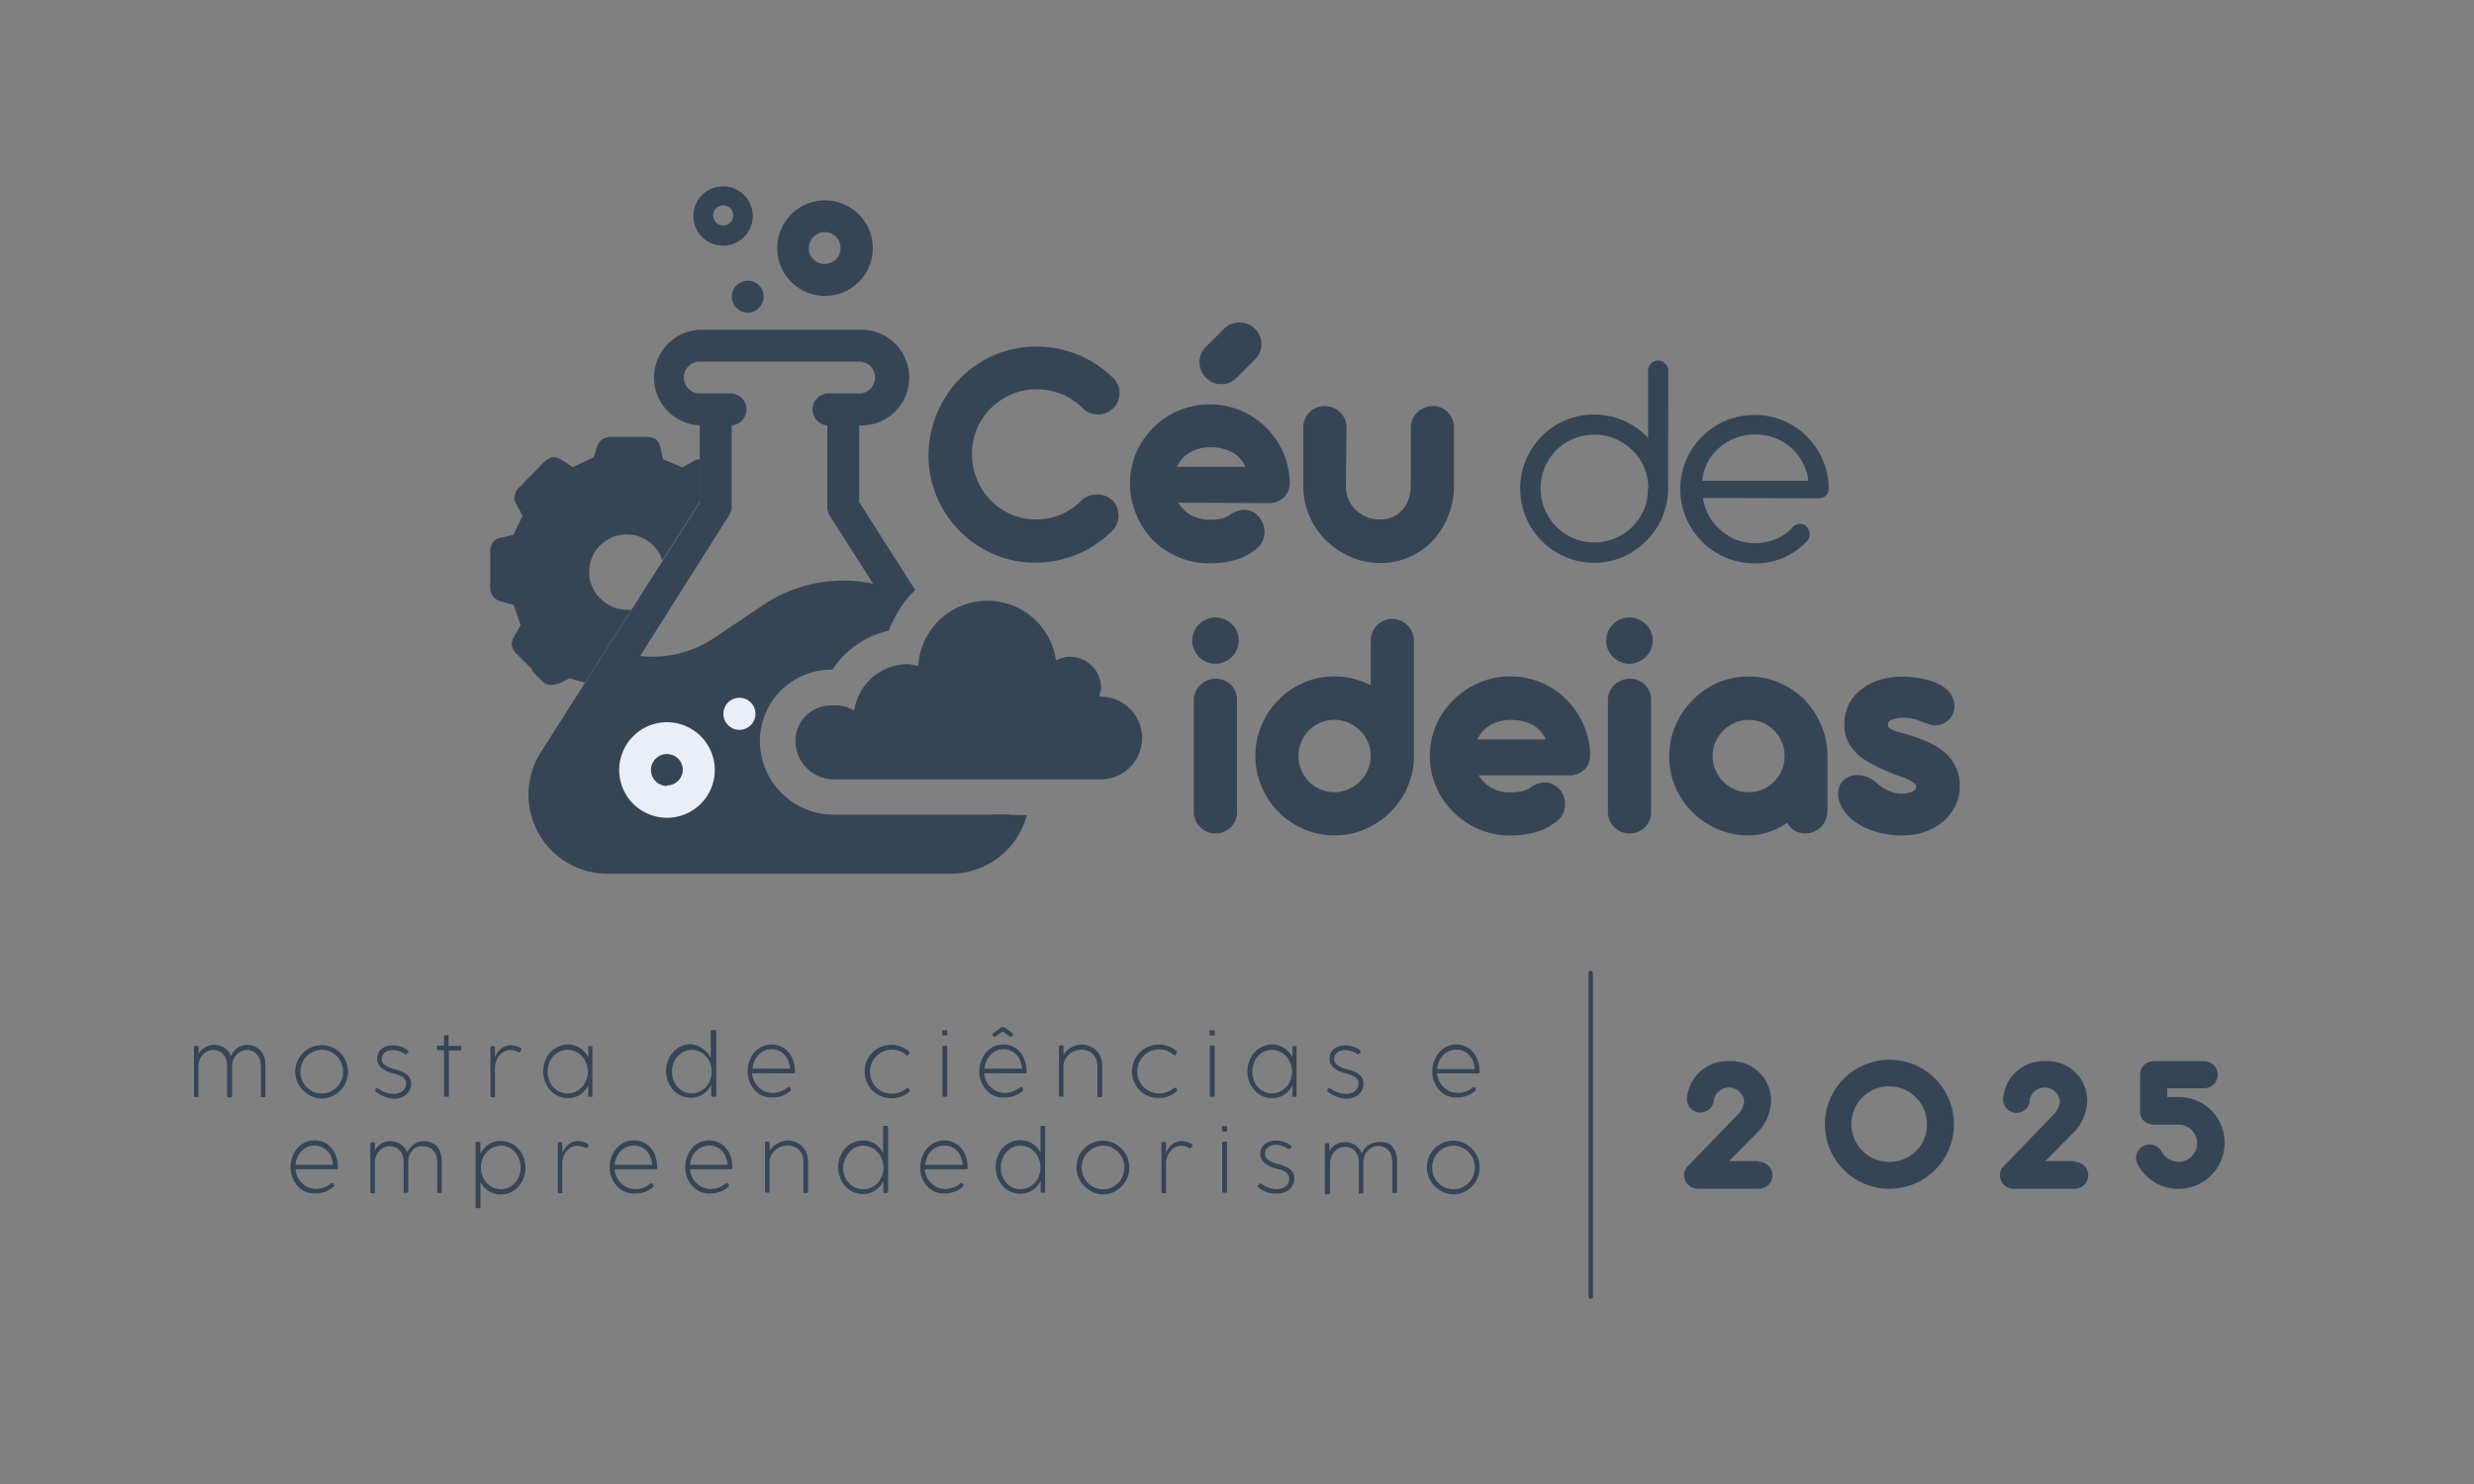 <svg id="Camada_1" data-name="Camada 1" xmlns="http://www.w3.org/2000/svg" xmlns:xlink="http://www.w3.org/1999/xlink" viewBox="0 0 250 150"><rect x="0" y="0" width="250" height="150" fill="#808080" stroke="none"/><defs><style>.cls-1{fill:none;}.cls-2{clip-path:url(#clip-path);}.cls-3{fill:#fff;}.cls-4{fill:#354556;}.cls-5{fill:#e9eef7;}</style><clipPath id="clip-path"><rect class="cls-1" x="-749.33" y="-713.66" width="1920" height="615.36"/></clipPath></defs><title>ass_ceu_ideias</title><g class="cls-2"><path class="cls-3" d="M-476.77,572.62-340,405.26H-526.25L210.15-932.19,408.07-572.72C463.38-610.56,526-628,600.18-628L352.77-1087.91c-37.84-55.3-87.32-87.32-142.62-87.32s-104.78,30.56-136.8,93.14l-799,1442.23c-30.56,55.31-30.56,117.88-5.82,161.54,30.56,49.49,80,74.23,142.62,74.23h80.05C-489.86,591.54-484,578.44-476.77,572.62Z"/><path class="cls-3" d="M-75.1,15.23C-75.1,89.45-12.52,152,61.71,152h960.51c80,0,148.45-68.4,148.45-148.44s-68.4-148.45-148.45-148.45h-5.82c0-13.09,5.82-18.91,5.82-30.56,0-62.58-49.48-112.06-112.06-112.06-18.92,0-37.84,5.82-49.48,13.1C847.58-403.9,742.8-502.87,613.27-502.87c-136.8,0-247.4,112.06-247.4,247.41-13.1,0-24.74-5.82-37.84-5.82-99,0-179,74.22-192.1,167.36C117-107,92.27-112.84,67.53-112.84-12.52-121.57-75.1-59-75.1,15.23Z"/></g><path class="cls-4" d="M102.09,82.34H84.23a7.44,7.44,0,0,1-7.44-7.43,7.22,7.22,0,0,1,7.34-7.22,9.09,9.09,0,0,1,5.68-3.94A11.22,11.22,0,0,1,91,61.43h0A14.46,14.46,0,0,0,76.32,63.9C69,69.81,62.57,67.2,62.57,67.2a34.73,34.73,0,0,0-6.83,10.94c-3,7.29,5.21,8.68,5.21,8.68s30,.43,35.59,0,5.55-4.48,5.55-4.48Z"/><path class="cls-4" d="M112.5,38.23a1.88,1.88,0,0,1,.47.7,2.05,2.05,0,0,1,.16.81,2.13,2.13,0,0,1-.16.81,1.92,1.92,0,0,1-.47.71,2.16,2.16,0,0,1-.72.48,2.27,2.27,0,0,1-1.65,0,2.08,2.08,0,0,1-.7-.46,6.46,6.46,0,0,0-2.2-1.46,6.65,6.65,0,0,0-2.5-.47,6.22,6.22,0,0,0-2.49.5,6.76,6.76,0,0,0-2.09,1.39,6.57,6.57,0,0,0-1.42,2.08,6.7,6.7,0,0,0,1.32,7.19,6.63,6.63,0,0,0,2,1.43,6.31,6.31,0,0,0,2.57.56,6.46,6.46,0,0,0,2.48-.45,6.67,6.67,0,0,0,2.22-1.49,1.88,1.88,0,0,1,.71-.44,2.5,2.5,0,0,1,1.65,0,2,2,0,0,1,.71.43,2.16,2.16,0,0,1,.48.72,2.4,2.4,0,0,1,.16.83,2.14,2.14,0,0,1-.16.82,2,2,0,0,1-.45.71,11,11,0,0,1-7.82,3.24,10.24,10.24,0,0,1-4.19-.86A10.93,10.93,0,0,1,97,53.7a11.13,11.13,0,0,1-2.33-3.48A10.69,10.69,0,0,1,93.83,46a11.22,11.22,0,0,1,3.08-7.64,10.64,10.64,0,0,1,2.19-1.76,10.41,10.41,0,0,1,2.64-1.15,10.63,10.63,0,0,1,3-.42,11.06,11.06,0,0,1,4.12.8A10.78,10.78,0,0,1,112.5,38.23Z"/><path class="cls-4" d="M119.06,50.81a3.37,3.37,0,0,0,1.36,1.29,3.9,3.9,0,0,0,1.84.43,5.4,5.4,0,0,0,1.15-.11,2.4,2.4,0,0,0,.85-.36,2.87,2.87,0,0,1,1.15-.51,2.13,2.13,0,0,1,1,.1,2.18,2.18,0,0,1,1.07,1,2.07,2.07,0,0,1,.27.69,2,2,0,0,1,0,.76,1.91,1.91,0,0,1-.25.74,2.34,2.34,0,0,1-.57.67q-.31.24-.75.51a5.07,5.07,0,0,1-1,.46,9.09,9.09,0,0,1-1.3.33,10.69,10.69,0,0,1-1.7.13,7.86,7.86,0,0,1-3.13-.64,8.22,8.22,0,0,1-2.57-1.72A8.36,8.36,0,0,1,114.82,52a7.77,7.77,0,0,1-.63-3.12,7.85,7.85,0,0,1,.63-3.13,8.16,8.16,0,0,1,4.31-4.26,8.11,8.11,0,0,1,6.22,0,8.05,8.05,0,0,1,4.3,4.21,7.82,7.82,0,0,1,.68,3.08,2,2,0,0,1-.6,1.5,2.13,2.13,0,0,1-1.55.57Zm6.78-3.63a3,3,0,0,0-1.37-1.49,4.52,4.52,0,0,0-2.13-.48,4,4,0,0,0-2.09.52,3.15,3.15,0,0,0-1.32,1.45Zm-.87-9a2.48,2.48,0,0,1-.74.5,2.39,2.39,0,0,1-.83.15,2.24,2.24,0,0,1-.81-.15,2.08,2.08,0,0,1-.72-.5,2.12,2.12,0,0,1-.5-.73,2.44,2.44,0,0,1-.16-.83,2.17,2.17,0,0,1,.66-1.57l1.82-1.82a2.11,2.11,0,0,1,.73-.48,2.4,2.4,0,0,1,.84-.15,2.34,2.34,0,0,1,.83.15,2.31,2.31,0,0,1,.73.48,2.44,2.44,0,0,1,.49.74,2.19,2.19,0,0,1,.16.83,1.9,1.9,0,0,1-.17.81,2.16,2.16,0,0,1-.48.72Z"/><path class="cls-4" d="M136,49.11a3.49,3.49,0,0,0,.26,1.35,3.38,3.38,0,0,0,.73,1.08,3.53,3.53,0,0,0,1.1.71,3.37,3.37,0,0,0,1.36.26,3,3,0,0,0,1.29-.26,2.62,2.62,0,0,0,1-.73,3.41,3.41,0,0,0,.61-1.09,4.28,4.28,0,0,0,.21-1.37V43.21a2.06,2.06,0,0,1,.18-.85,2.62,2.62,0,0,1,.49-.69,2.29,2.29,0,0,1,.71-.46,2.22,2.22,0,0,1,.85-.17,2.15,2.15,0,0,1,.85.17,2.22,2.22,0,0,1,.67.46,2.29,2.29,0,0,1,.45.69,2.22,2.22,0,0,1,.17.85V49a8.45,8.45,0,0,1-.55,3.07,8.07,8.07,0,0,1-1.54,2.51,7.21,7.21,0,0,1-5.36,2.33,7.58,7.58,0,0,1-3-.62,8.31,8.31,0,0,1-2.49-1.67,8,8,0,0,1-1.68-2.48,7.57,7.57,0,0,1-.61-3V43.21a2.05,2.05,0,0,1,.17-.85,2.14,2.14,0,0,1,.46-.69,2.31,2.31,0,0,1,.69-.46,2.19,2.19,0,0,1,.85-.17,2.22,2.22,0,0,1,.85.17,2.5,2.5,0,0,1,.7.46,2.38,2.38,0,0,1,.48.69,2.22,2.22,0,0,1,.17.85Z"/><path class="cls-5" d="M67.4,73a4.83,4.83,0,1,0,4.83,4.83A4.84,4.84,0,0,0,67.4,73Zm0,6.44A1.61,1.61,0,1,1,69,77.78,1.61,1.61,0,0,1,67.4,79.39Z"/><path class="cls-4" d="M85.59,29.37a4.83,4.83,0,1,0-6.52-2.08A4.84,4.84,0,0,0,85.59,29.37Zm-3-5.73a1.61,1.61,0,1,1-.69,2.17A1.62,1.62,0,0,1,82.63,23.64Z"/><path class="cls-4" d="M74.48,24.48a3,3,0,1,0-4.1-1.31A3,3,0,0,0,74.48,24.48Zm-1.86-3.61a1,1,0,0,1,.93,1.81,1,1,0,1,1-.93-1.81Z"/><path class="cls-5" d="M74.71,70.53a1.62,1.62,0,1,1-1.61,1.62A1.62,1.62,0,0,1,74.71,70.53Z"/><path class="cls-4" d="M76.29,31.42a1.61,1.61,0,1,1,.7-2.17A1.61,1.61,0,0,1,76.29,31.42Z"/><path class="cls-4" d="M111.26,70.4h-.17c0-.37.17-.53.17-.86a3.13,3.13,0,0,0-3.16-3.15,2.75,2.75,0,0,0-1.39.37,7,7,0,0,0-13.92.53c-.37,0-.7-.16-1.07-.16a5.48,5.48,0,0,0-5.4,4.71,3.4,3.4,0,0,0-1.93-.54l-.42,0a3.6,3.6,0,0,0-3.59,3.63,3.9,3.9,0,0,0,3.85,3.85h27a4.18,4.18,0,0,0,0-8.36Z"/><path class="cls-4" d="M53.93,68l.22.22.5.5a1.47,1.47,0,0,0,1.05.52,1.16,1.16,0,0,0,.38-.06.59.59,0,0,0,.28-.1.19.19,0,0,0,.09,0l0,0,0,0,.09,0,0,0,1-.52L59.1,69l4.69-7.37a3.88,3.88,0,0,1-.48,0,3.58,3.58,0,0,1-1.44-.31,3.84,3.84,0,0,1-1.21-.83,3.62,3.62,0,0,1-.83-1.23,3.58,3.58,0,0,1-.29-1.45,3.72,3.72,0,0,1,.29-1.48,3.36,3.36,0,0,1,.83-1.21,3.78,3.78,0,0,1,1.21-.81,3.56,3.56,0,0,1,1.44-.29,3.81,3.81,0,0,1,2.7,1.1,3.89,3.89,0,0,1,.81,1.21c0,.11.08.22.11.32l3.78-5.94V46.42h-.15l-.36.12,0,0-.24.14-1,.56L67,46.43l-.08-.32a2.53,2.53,0,0,0-.12-.56l-.08-.36a1.34,1.34,0,0,0-.48-.8,1.76,1.76,0,0,0-.93-.23h-3.5a1.9,1.9,0,0,0-.8.15,1.41,1.41,0,0,0-.67.8L60,46.21l-2.1,1L57.54,47a3.79,3.79,0,0,0-.6-.38l-.24-.16a1.34,1.34,0,0,0-.72-.24,1.07,1.07,0,0,0-.48.12,2.54,2.54,0,0,0-.53.38l-.06.06-1.42,1.44h0a6.25,6.25,0,0,0-.6.64l-.38.36a1.49,1.49,0,0,0-.52,1,1,1,0,0,0,0,.34,1.88,1.88,0,0,0,.12.3v0l.08.12.62,1.16-.94,1.92-.38.1a2.14,2.14,0,0,0-.54.12l-.38.08a1.34,1.34,0,0,0-.8.48,1.76,1.76,0,0,0-.23.93v2.4a.76.76,0,0,0,0,.3v.82a1.44,1.44,0,0,0,.61,1.3,1.53,1.53,0,0,0,.34.16l.06,0,.22.08,1.14.31.7,2.06-.28.46,0,0s0,0,0,.06l-.06.08-.06.1,0,0-.26.44a1.38,1.38,0,0,0-.24.74,1.5,1.5,0,0,0,.48,1,0,0,0,0,0,0,0l1.5,1.49A1.6,1.6,0,0,0,53.93,68Z"/><path class="cls-4" d="M100.37,82.34A4.79,4.79,0,0,1,96,85H61.51a4.83,4.83,0,0,1-4.08-7.42l5.35-8.4a14.42,14.42,0,0,0,11.14-2.1l5-3.36A11.22,11.22,0,0,1,90.11,63a10.49,10.49,0,0,1,2.38-3.35l-5.67-8.9V43a4.84,4.84,0,1,0,0-9.67H70.71a4.84,4.84,0,0,0,0,9.67v7.8l-16,25.14a8,8,0,0,0,6.79,12.38H96a8,8,0,0,0,7.77-5.93ZM73.68,52.08a1.58,1.58,0,0,0,.26-.87V43a1.62,1.62,0,0,0,0-3.23H70.71a1.61,1.61,0,0,1,0-3.22H86.82a1.61,1.61,0,1,1,0,3.22H83.6a1.62,1.62,0,0,0,0,3.23v8.26a1.66,1.66,0,0,0,.25.87L88.23,59a14.5,14.5,0,0,0-11.06,2.12l-5,3.36a11.23,11.23,0,0,1-7.49,1.83Z"/><path class="cls-4" d="M168.56,49.37a7.19,7.19,0,0,1-.59,2.92,7.53,7.53,0,0,1-1.61,2.38A7.61,7.61,0,0,1,164,56.29a7.36,7.36,0,0,1-5.82,0,7.48,7.48,0,0,1-4.56-6.92,7.49,7.49,0,0,1,4.56-6.89,7.57,7.57,0,0,1,5.93.05,7.94,7.94,0,0,1,2.43,1.72V37.5a1.08,1.08,0,0,1,.28-.74.93.93,0,0,1,.73-.31,1,1,0,0,1,.73.31,1,1,0,0,1,.3.74Zm-2,0a5.35,5.35,0,0,0-.42-2.12,5.29,5.29,0,0,0-1.17-1.73,5.58,5.58,0,0,0-1.74-1.16,5.35,5.35,0,0,0-2.12-.42,5.48,5.48,0,0,0-2.14.42,5.42,5.42,0,0,0-1.73,1.16,5.54,5.54,0,0,0-1.14,1.73,5.51,5.51,0,0,0,0,4.22,5.36,5.36,0,0,0,2.87,2.92,5.32,5.32,0,0,0,2.14.44,5.24,5.24,0,0,0,2.13-.44,5.45,5.45,0,0,0,2.9-2.92A5.32,5.32,0,0,0,166.52,49.37Z"/><path class="cls-4" d="M172.09,50.33a5.21,5.21,0,0,0,1.74,3.22,5.42,5.42,0,0,0,1.59,1,5.25,5.25,0,0,0,1.9.35,5.6,5.6,0,0,0,2.19-.44,4.34,4.34,0,0,0,1.7-1.24,1.08,1.08,0,0,1,1-.22.94.94,0,0,1,.47.4,1.11,1.11,0,0,1,.19.68,1,1,0,0,1-.37.71,7.24,7.24,0,0,1-2.14,1.53,7.09,7.09,0,0,1-3.07.62,7.24,7.24,0,0,1-2.91-.59,7.55,7.55,0,0,1-4-4,7.5,7.5,0,0,1,0-5.83,7.58,7.58,0,0,1,4-4,7.59,7.59,0,0,1,5.82,0,7.16,7.16,0,0,1,2.37,1.59,7.48,7.48,0,0,1,1.61,2.37,7.28,7.28,0,0,1,.61,2.9,1,1,0,0,1-.27.7.94.94,0,0,1-.71.29Zm10.65-1.73a5,5,0,0,0-.58-1.85A5.14,5.14,0,0,0,181,45.27a5.27,5.27,0,0,0-1.65-1,5.36,5.36,0,0,0-2-.35,5.44,5.44,0,0,0-2,.36,5.63,5.63,0,0,0-1.64,1,4.91,4.91,0,0,0-1.16,1.47A5.31,5.31,0,0,0,172,48.6Z"/><path class="cls-4" d="M120.48,64.75a2.23,2.23,0,0,1,.19-.92,2.36,2.36,0,0,1,.5-.74,2.51,2.51,0,0,1,.74-.49,2.12,2.12,0,0,1,.91-.19,2.17,2.17,0,0,1,.9.19,2.61,2.61,0,0,1,.76.49,2.23,2.23,0,0,1,.51.74,2.4,2.4,0,0,1,.19.92,2.28,2.28,0,0,1-.19.91,2.23,2.23,0,0,1-.51.74,2.45,2.45,0,0,1-.76.5,2.17,2.17,0,0,1-.9.19,2.12,2.12,0,0,1-.91-.19,2.35,2.35,0,0,1-1.24-1.24A2.12,2.12,0,0,1,120.48,64.75ZM125,82.07a2.15,2.15,0,0,1-.16.85,2.24,2.24,0,0,1-1.16,1.16,2.15,2.15,0,0,1-.85.16,2.22,2.22,0,0,1-.85-.16,2.34,2.34,0,0,1-.69-.47,2.14,2.14,0,0,1-.48-.69,2,2,0,0,1-.18-.85V70.77a2.06,2.06,0,0,1,.18-.85,2.38,2.38,0,0,1,.48-.69,2.29,2.29,0,0,1,.71-.46,2.32,2.32,0,0,1,.87-.17,2.14,2.14,0,0,1,.84.17,2.27,2.27,0,0,1,.68.46,2,2,0,0,1,.45.69,2.22,2.22,0,0,1,.16.85Z"/><path class="cls-4" d="M142.88,76.41h0v.12a7.76,7.76,0,0,1-.67,3.07,7.87,7.87,0,0,1-1.73,2.51,8.15,8.15,0,0,1-2.54,1.7,7.61,7.61,0,0,1-3.08.63,7.77,7.77,0,0,1-3.12-.64,8.09,8.09,0,0,1-2.54-1.72,8.21,8.21,0,0,1-1.71-2.56,8,8,0,0,1,0-6.23A8.11,8.11,0,0,1,131.74,69a7.77,7.77,0,0,1,3.12-.63,7.38,7.38,0,0,1,1.9.24,8.37,8.37,0,0,1,1.75.65V64.83a2.42,2.42,0,0,1,.16-.89,2.07,2.07,0,0,1,.46-.72,2.14,2.14,0,0,1,.69-.48,2,2,0,0,1,.86-.18,2.11,2.11,0,0,1,.86.18,2.47,2.47,0,0,1,.71.48,2.25,2.25,0,0,1,.47.72,2.42,2.42,0,0,1,.16.89Zm-4.37,0a3.57,3.57,0,0,0-.29-1.42,3.91,3.91,0,0,0-.79-1.16,3.7,3.7,0,0,0-1.16-.78,3.61,3.61,0,0,0-4,.78,3.67,3.67,0,0,0-.77,1.16,3.62,3.62,0,0,0,0,2.84,3.56,3.56,0,0,0,.77,1.16,3.42,3.42,0,0,0,1.15.79,3.61,3.61,0,0,0,4-.79,3.78,3.78,0,0,0,.79-1.16A3.53,3.53,0,0,0,138.51,76.42Z"/><path class="cls-4" d="M149.43,78.37a3.34,3.34,0,0,0,1.35,1.29,3.93,3.93,0,0,0,1.84.43,5.4,5.4,0,0,0,1.15-.11,2.33,2.33,0,0,0,.85-.36,2.91,2.91,0,0,1,1.16-.51,2.11,2.11,0,0,1,1,.1,2.4,2.4,0,0,1,.61.38,2.34,2.34,0,0,1,.47.57,2.61,2.61,0,0,1,.27.69,2.44,2.44,0,0,1,0,.76,2.09,2.09,0,0,1-.25.74,2.56,2.56,0,0,1-.58.67c-.21.16-.46.33-.74.51a5.46,5.46,0,0,1-1,.46,7.68,7.68,0,0,1-1.3.33,10.6,10.6,0,0,1-1.7.13,7.86,7.86,0,0,1-3.13-.64,8.16,8.16,0,0,1-4.3-4.27,7.61,7.61,0,0,1-.64-3.12,7.69,7.69,0,0,1,.64-3.13,8,8,0,0,1,1.74-2.54A8.18,8.18,0,0,1,149.49,69a7.85,7.85,0,0,1,3.13-.63,7.94,7.94,0,0,1,3.1.61A8.08,8.08,0,0,1,160,73.22a7.84,7.84,0,0,1,.69,3.09,2,2,0,0,1-.6,1.49,2.17,2.17,0,0,1-1.56.57Zm6.77-3.63a3,3,0,0,0-1.37-1.49,4.51,4.51,0,0,0-2.12-.48,4,4,0,0,0-2.1.52,3.15,3.15,0,0,0-1.32,1.45Z"/><path class="cls-4" d="M162.31,64.75a2.39,2.39,0,0,1,.18-.92,2.57,2.57,0,0,1,.51-.74,2.51,2.51,0,0,1,.74-.49,2.12,2.12,0,0,1,.91-.19,2.17,2.17,0,0,1,.9.19,2.56,2.56,0,0,1,.75.49,2.21,2.21,0,0,1,.7,1.66,2.27,2.27,0,0,1-.18.91,2.45,2.45,0,0,1-1.27,1.24,2.17,2.17,0,0,1-.9.19,2.12,2.12,0,0,1-.91-.19,2.36,2.36,0,0,1-.74-.5,2.57,2.57,0,0,1-.51-.74A2.27,2.27,0,0,1,162.31,64.75Zm4.54,17.32a2.15,2.15,0,0,1-.17.85,1.94,1.94,0,0,1-.46.69,2.34,2.34,0,0,1-.69.47,2.18,2.18,0,0,1-.85.16,2.22,2.22,0,0,1-.85-.16,2.53,2.53,0,0,1-.7-.47,2.09,2.09,0,0,1-.65-1.54V70.77a2.22,2.22,0,0,1,.17-.85,2.38,2.38,0,0,1,.48-.69,2.33,2.33,0,0,1,.72-.46,2.27,2.27,0,0,1,.86-.17,2.15,2.15,0,0,1,.85.17,2.4,2.4,0,0,1,.68.46,2.29,2.29,0,0,1,.45.69,2.22,2.22,0,0,1,.16.85Z"/><path class="cls-4" d="M168.68,76.42a7.77,7.77,0,0,1,.64-3.12,8.35,8.35,0,0,1,1.73-2.54A8.16,8.16,0,0,1,173.6,69a8,8,0,0,1,6.18,0,8.36,8.36,0,0,1,2.54,1.69A8.23,8.23,0,0,1,184,73.23a8,8,0,0,1,.67,3.08V82a2.35,2.35,0,0,1-.65,1.58,2.47,2.47,0,0,1-.71.48,2.13,2.13,0,0,1-.88.17,2.08,2.08,0,0,1-1.09-.28,2.06,2.06,0,0,1-.74-.78,7.36,7.36,0,0,1-1.86.93,6.6,6.6,0,0,1-2.07.34,7.76,7.76,0,0,1-3.11-.64,8.13,8.13,0,0,1-2.55-1.72,8.44,8.44,0,0,1-1.73-2.56A7.76,7.76,0,0,1,168.68,76.42Zm4.38,0a3.37,3.37,0,0,0,.29,1.42,3.78,3.78,0,0,0,.79,1.16,3.57,3.57,0,0,0,1.16.79,3.51,3.51,0,0,0,1.41.28,3.6,3.6,0,0,0,1.42-.28,3.52,3.52,0,0,0,1.15-.79,3.73,3.73,0,0,0,.77-1.16,3.62,3.62,0,0,0,0-2.84,3.85,3.85,0,0,0-.77-1.16,3.66,3.66,0,0,0-1.15-.78,3.61,3.61,0,0,0-1.42-.29,3.52,3.52,0,0,0-1.41.29,3.7,3.7,0,0,0-1.16.78,3.91,3.91,0,0,0-.79,1.16A3.41,3.41,0,0,0,173.06,76.42Z"/><path class="cls-4" d="M190.78,78c-.47-.21-1-.45-1.48-.7a7.42,7.42,0,0,1-1.43-.92,4.8,4.8,0,0,1-1.07-1.3,3.64,3.64,0,0,1-.42-1.81,4.68,4.68,0,0,1,.41-2A4.25,4.25,0,0,1,188,69.76a5.59,5.59,0,0,1,1.82-1,7.43,7.43,0,0,1,2.38-.36,11,11,0,0,1,1.47.1,7.72,7.72,0,0,1,1.49.34,5,5,0,0,1,1.27.61,2.33,2.33,0,0,1,.83.94,2.1,2.1,0,0,1,.22,1.26,2.07,2.07,0,0,1-.45,1,2,2,0,0,1-1,.6,1.72,1.72,0,0,1-1.16-.06l-.62-.23-.53-.2a3.16,3.16,0,0,0-.55-.14,3.4,3.4,0,0,0-.67-.06,3.06,3.06,0,0,0-1.38.21.6.6,0,0,0-.35.52.4.4,0,0,0,.18.33,2.12,2.12,0,0,0,.5.24c.22.08.49.16.8.24a10.18,10.18,0,0,1,1,.3,15.12,15.12,0,0,1,1.81.71,6.1,6.1,0,0,1,1.52,1,4.56,4.56,0,0,1,1.05,1.41,4.17,4.17,0,0,1,.4,1.91,4.42,4.42,0,0,1-.43,2,5,5,0,0,1-1.2,1.57,5.84,5.84,0,0,1-1.84,1.06,6.86,6.86,0,0,1-2.35.39,9.76,9.76,0,0,1-1.62-.15,7.77,7.77,0,0,1-1.74-.48,6.67,6.67,0,0,1-1.58-.89,4.28,4.28,0,0,1-1.17-1.39,2.84,2.84,0,0,1-.35-1.21,2,2,0,0,1,.2-1,1.79,1.79,0,0,1,.63-.68,1.9,1.9,0,0,1,.93-.3,2.66,2.66,0,0,1,1.09.15,3.36,3.36,0,0,1,1.14.71,2.93,2.93,0,0,0,.44.35,5.21,5.21,0,0,0,.58.32,2.81,2.81,0,0,0,.67.25,3.08,3.08,0,0,0,.75.09,2.54,2.54,0,0,0,1-.19c.29-.13.44-.31.44-.53s-.13-.31-.37-.46a5.19,5.19,0,0,0-.85-.43l-1-.35A5.48,5.48,0,0,1,190.78,78Z"/><path class="cls-4" d="M25.92,105.87a1.72,1.72,0,0,1,.66.7,2.38,2.38,0,0,1,.24,1.1v3.1a.12.12,0,0,1-.13.13h-.23a.18.18,0,0,1-.1,0,.12.12,0,0,1,0-.09v-3.06a2,2,0,0,0-.17-.83,1.31,1.31,0,0,0-.49-.57,1.41,1.41,0,0,0-.77-.21,1.39,1.39,0,0,0-.74.22,1.69,1.69,0,0,0-.74,1.44v3a.12.12,0,0,1-.13.13h-.24a.14.14,0,0,1-.13-.13v-3.06a2,2,0,0,0-.16-.83,1.27,1.27,0,0,0-.5-.57,1.35,1.35,0,0,0-.76-.21,1.39,1.39,0,0,0-.74.22,1.74,1.74,0,0,0-.54.6,1.68,1.68,0,0,0-.2.84v3a.1.1,0,0,1,0,.09.13.13,0,0,1-.09,0h-.24c-.08,0-.12-.05-.12-.13v-4.91c0-.09,0-.13.12-.13h.21a.12.12,0,0,1,.13.13v.68a1.73,1.73,0,0,1,.67-.67,1.78,1.78,0,0,1,.89-.24,1.88,1.88,0,0,1,1.06.3,1.67,1.67,0,0,1,.65.86,1.6,1.6,0,0,1,.41-.63,1.78,1.78,0,0,1,1.28-.53A1.94,1.94,0,0,1,25.92,105.87Z"/><path class="cls-4" d="M31.19,110.65a2.73,2.73,0,0,1-1-1,2.62,2.62,0,0,1-.36-1.35A2.65,2.65,0,0,1,31.2,106a2.52,2.52,0,0,1,1.32-.36,2.57,2.57,0,0,1,1.32.36,2.69,2.69,0,0,1,1.32,2.33,2.62,2.62,0,0,1-.36,1.35,2.65,2.65,0,0,1-1,1,2.52,2.52,0,0,1-1.32.36A2.57,2.57,0,0,1,31.19,110.65Zm2.4-.41a2.17,2.17,0,0,0,.79-.8,2.12,2.12,0,0,0,.29-1.11,2.15,2.15,0,0,0-.29-1.12,2.09,2.09,0,0,0-.79-.8,2,2,0,0,0-1.07-.3,2,2,0,0,0-1.07.3,2.12,2.12,0,0,0-.8.8,2.25,2.25,0,0,0-.29,1.12,2.21,2.21,0,0,0,.29,1.11,2.24,2.24,0,0,0,.79.8,2.13,2.13,0,0,0,1.08.29A2.1,2.1,0,0,0,33.59,110.24Z"/><path class="cls-4" d="M38.79,110.82a2.87,2.87,0,0,1-.85-.51.14.14,0,0,1,0-.09.12.12,0,0,1,0-.08L38,110a.14.14,0,0,1,.09,0,.16.16,0,0,1,.09,0,3.08,3.08,0,0,0,.74.41,2.66,2.66,0,0,0,.86.16,1.51,1.51,0,0,0,.65-.14,1.1,1.1,0,0,0,.45-.37,1,1,0,0,0,.16-.54.73.73,0,0,0-.17-.49,1.16,1.16,0,0,0-.45-.31,5.61,5.61,0,0,0-.79-.26c-1-.27-1.52-.76-1.52-1.46a1.31,1.31,0,0,1,.18-.66,1.18,1.18,0,0,1,.54-.49,1.86,1.86,0,0,1,.89-.19,2.65,2.65,0,0,1,.81.14,2.32,2.32,0,0,1,.71.39.12.12,0,0,1,0,.18l-.13.14a.12.12,0,0,1-.09.05.16.16,0,0,1-.09,0,1.94,1.94,0,0,0-.57-.3,1.83,1.83,0,0,0-.66-.11,1.41,1.41,0,0,0-.61.12.87.87,0,0,0-.38.32.9.9,0,0,0-.13.44.76.76,0,0,0,.29.61,2.87,2.87,0,0,0,1,.43,5.41,5.41,0,0,1,.87.31,1.65,1.65,0,0,1,.58.45,1.12,1.12,0,0,1,.22.72,1.45,1.45,0,0,1-.21.76,1.63,1.63,0,0,1-.61.55,2,2,0,0,1-.9.2A3.07,3.07,0,0,1,38.79,110.82Z"/><path class="cls-4" d="M45.32,110.86a.13.13,0,0,1-.09,0H45a.14.14,0,0,1-.13-.13v-4.58h-.6c-.08,0-.12,0-.12-.13v-.2c0-.09,0-.13.12-.13h.6v-.92a.13.13,0,0,1,.12-.14l.24,0a.11.11,0,0,1,.1,0,.1.1,0,0,1,0,.09v1h1.16c.08,0,.12,0,.12.13v.2c0,.09,0,.13-.12.13H45.36v4.58A.1.1,0,0,1,45.32,110.86Z"/><path class="cls-4" d="M52.61,105.93s.07.06.07.1a.19.19,0,0,1,0,.07l-.1.2a.12.12,0,0,1-.1.06.08.08,0,0,1-.07,0,1.91,1.91,0,0,0-.86-.23,1.37,1.37,0,0,0-.74.23,1.65,1.65,0,0,0-.57.65,2.16,2.16,0,0,0-.22,1v2.81a.12.12,0,0,1,0,.09.15.15,0,0,1-.1,0h-.23a.12.12,0,0,1-.13-.13v-4.91a.12.12,0,0,1,.13-.13h.2c.09,0,.13,0,.13.13v1a1.94,1.94,0,0,1,.34-.61,1.81,1.81,0,0,1,.55-.44,1.54,1.54,0,0,1,.7-.17A2.22,2.22,0,0,1,52.61,105.93Z"/><path class="cls-4" d="M59.51,105.73h.23c.08,0,.12,0,.12.13v4.91a.12.12,0,0,1,0,.09.13.13,0,0,1-.09,0h-.23a.1.1,0,0,1-.09,0,.12.12,0,0,1,0-.09v-1.08a2.19,2.19,0,0,1-.49.68,2.12,2.12,0,0,1-.71.46,2.19,2.19,0,0,1-.85.17,2.32,2.32,0,0,1-1.27-.36,2.5,2.5,0,0,1-.91-1,2.93,2.93,0,0,1,0-2.7,2.5,2.5,0,0,1,.91-1,2.37,2.37,0,0,1,1.27-.36,2.16,2.16,0,0,1,1.22.36,2.29,2.29,0,0,1,.83.94v-1.08C59.39,105.77,59.43,105.73,59.51,105.73Zm-1.13,4.5a2,2,0,0,0,.74-.79,2.18,2.18,0,0,0,.28-1.11,2.24,2.24,0,0,0-.28-1.12,2,2,0,0,0-.74-.8,1.94,1.94,0,0,0-1.05-.3,1.8,1.8,0,0,0-1,.3,2.06,2.06,0,0,0-.73.79,2.5,2.5,0,0,0-.26,1.13,2.39,2.39,0,0,0,.26,1.11,2,2,0,0,0,.72.79,1.84,1.84,0,0,0,1,.29A1.93,1.93,0,0,0,58.38,110.23Z"/><path class="cls-4" d="M72,104.11h.25c.09,0,.13,0,.13.13v6.53a.12.12,0,0,1,0,.09.18.18,0,0,1-.1,0H72c-.08,0-.12-.05-.13-.13v-1.08a2.36,2.36,0,0,1-.49.68,2.23,2.23,0,0,1-.71.46,2.2,2.2,0,0,1-.86.17,2.31,2.31,0,0,1-1.26-.36,2.5,2.5,0,0,1-.91-1,2.93,2.93,0,0,1,0-2.7,2.5,2.5,0,0,1,.91-1,2.31,2.31,0,0,1,1.26-.36A2.21,2.21,0,0,1,71,106a2.36,2.36,0,0,1,.82.92v-2.67C71.84,104.15,71.88,104.11,72,104.11Zm-1.1,6.12a2,2,0,0,0,.74-.79,2.28,2.28,0,0,0,.27-1.11,2.35,2.35,0,0,0-.27-1.12,2,2,0,0,0-.74-.8,1.94,1.94,0,0,0-1-.3,1.85,1.85,0,0,0-1,.3,2.11,2.11,0,0,0-.72.79,2.39,2.39,0,0,0-.27,1.13,2.28,2.28,0,0,0,.27,1.11,2,2,0,0,0,.72.79,1.83,1.83,0,0,0,1,.29A1.94,1.94,0,0,0,70.86,110.23Z"/><path class="cls-4" d="M76.82,110.65a2.63,2.63,0,0,1-.93-1,2.71,2.71,0,0,1-.34-1.35,3,3,0,0,1,.31-1.36,2.48,2.48,0,0,1,.87-1,2.2,2.2,0,0,1,1.22-.36,2.25,2.25,0,0,1,1.26.35,2.35,2.35,0,0,1,.83,1,3.25,3.25,0,0,1,.29,1.38v.08c0,.07,0,.1-.13.1H76a2.32,2.32,0,0,0,.33,1,2.24,2.24,0,0,0,.75.72,2.08,2.08,0,0,0,1,.26,2.32,2.32,0,0,0,.84-.15,2.37,2.37,0,0,0,.7-.42.12.12,0,0,1,.09,0,.14.14,0,0,1,.09,0l.11.16a.1.1,0,0,1,0,.08.14.14,0,0,1,0,.1,2.78,2.78,0,0,1-.84.51,2.73,2.73,0,0,1-1,.18A2.41,2.41,0,0,1,76.82,110.65ZM79.55,107a1.77,1.77,0,0,0-.64-.69,1.87,1.87,0,0,0-1.87,0,1.93,1.93,0,0,0-.68.71,2.26,2.26,0,0,0-.31,1h3.78A2.42,2.42,0,0,0,79.55,107Z"/><path class="cls-4" d="M88.73,110.65a2.65,2.65,0,0,1-1-1,2.73,2.73,0,0,1,0-2.71,2.67,2.67,0,0,1,2.31-1.33,2.72,2.72,0,0,1,1,.18,2.66,2.66,0,0,1,.82.5.14.14,0,0,1,.05.09.12.12,0,0,1,0,.09l-.11.15a.12.12,0,0,1-.1.06.2.2,0,0,1-.08,0,2.21,2.21,0,0,0-.7-.43,2.21,2.21,0,0,0-1.91.15,2.22,2.22,0,0,0-.8.81,2.2,2.2,0,0,0-.3,1.13,2.16,2.16,0,0,0,.3,1.12,2.18,2.18,0,0,0,1.9,1.09,2.25,2.25,0,0,0,.82-.14,2.37,2.37,0,0,0,.7-.42.09.09,0,0,1,.08,0,.14.14,0,0,1,.09,0l.12.15a.16.16,0,0,1,0,.09.1.1,0,0,1,0,.08,2.58,2.58,0,0,1-1.82.7A2.59,2.59,0,0,1,88.73,110.65Z"/><path class="cls-4" d="M95.21,104.66a.15.15,0,0,1,0-.1v-.33a.18.18,0,0,1,0-.1.12.12,0,0,1,.09,0h.32a.13.13,0,0,1,.1,0,.17.17,0,0,1,0,.1v.33a.15.15,0,0,1,0,.1.13.13,0,0,1-.1,0H95.3A.12.12,0,0,1,95.21,104.66Zm.47,6.2a.13.13,0,0,1-.09,0h-.24c-.08,0-.12-.05-.12-.13v-4.91c0-.09,0-.13.12-.13h.24a.12.12,0,0,1,.13.13v4.91A.13.13,0,0,1,95.68,110.86Z"/><path class="cls-4" d="M100.23,110.65a2.63,2.63,0,0,1-.93-1,2.71,2.71,0,0,1-.34-1.35,2.87,2.87,0,0,1,.32-1.36,2.53,2.53,0,0,1,.86-1,2.21,2.21,0,0,1,1.23-.36,2.29,2.29,0,0,1,1.26.35,2.4,2.4,0,0,1,.82,1,3.25,3.25,0,0,1,.29,1.38v.08c0,.07,0,.1-.13.1H99.45a2.32,2.32,0,0,0,.33,1,2.18,2.18,0,0,0,.76.72,2,2,0,0,0,1,.26,2.28,2.28,0,0,0,.84-.15,2.37,2.37,0,0,0,.7-.42.12.12,0,0,1,.09,0,.14.14,0,0,1,.09,0l.12.16a.13.13,0,0,1,0,.08.14.14,0,0,1,0,.1,2.78,2.78,0,0,1-.84.51,2.73,2.73,0,0,1-1,.18A2.41,2.41,0,0,1,100.23,110.65ZM103,107a1.88,1.88,0,0,0-.65-.69,1.74,1.74,0,0,0-.94-.25,1.78,1.78,0,0,0-.93.25,1.93,1.93,0,0,0-.68.71,2.26,2.26,0,0,0-.31,1h3.79A2.75,2.75,0,0,0,103,107Zm-2.52-2.2a.11.11,0,0,1-.1-.06l-.09-.1a.13.13,0,0,1,0-.08.12.12,0,0,1,.06-.1l.84-.62a.27.27,0,0,1,.16,0h0a.24.24,0,0,1,.16,0l.84.62a.14.14,0,0,1,0,.09.19.19,0,0,1,0,.09l-.08.1a.12.12,0,0,1-.1.06.13.13,0,0,1-.08,0l-.78-.54-.78.54Z"/><path class="cls-4" d="M110.39,105.89a1.8,1.8,0,0,1,.73.74,2.4,2.4,0,0,1,.26,1.14v3a.12.12,0,0,1-.13.13H111a.15.15,0,0,1-.1,0,.12.12,0,0,1,0-.09v-3a1.85,1.85,0,0,0-.21-.91,1.39,1.39,0,0,0-.56-.59,1.87,1.87,0,0,0-1.72,0,2,2,0,0,0-.69.62,1.62,1.62,0,0,0-.26.88v2.94a.1.1,0,0,1,0,.09.13.13,0,0,1-.09,0h-.24c-.08,0-.12-.05-.12-.13v-4.91c0-.09,0-.13.12-.13h.21a.12.12,0,0,1,.13.13v.83a1.82,1.82,0,0,1,.45-.53,2.38,2.38,0,0,1,.68-.38,2.07,2.07,0,0,1,.77-.15A2.2,2.2,0,0,1,110.39,105.89Z"/><path class="cls-4" d="M115.75,110.65a2.65,2.65,0,0,1-1-1,2.73,2.73,0,0,1,0-2.71,2.65,2.65,0,0,1,1-1,2.62,2.62,0,0,1,1.35-.36,2.7,2.7,0,0,1,1,.18,2.55,2.55,0,0,1,.82.5.14.14,0,0,1,0,.09.12.12,0,0,1,0,.09l-.11.15a.12.12,0,0,1-.09.06.18.18,0,0,1-.09,0,2.28,2.28,0,0,0-.69-.43,2.25,2.25,0,0,0-.82-.15,2.14,2.14,0,0,0-1.1.3,2.3,2.3,0,0,0-.8.81,2.2,2.2,0,0,0-.3,1.13,2.16,2.16,0,0,0,.3,1.12,2.19,2.19,0,0,0,.8.8,2.13,2.13,0,0,0,1.1.29,2.21,2.21,0,0,0,.82-.14,2.37,2.37,0,0,0,.7-.42.09.09,0,0,1,.08,0,.19.19,0,0,1,.1,0l.11.15a.16.16,0,0,1,0,.09.1.1,0,0,1,0,.08,2.79,2.79,0,0,1-.82.52,2.72,2.72,0,0,1-1,.18A2.62,2.62,0,0,1,115.75,110.65Z"/><path class="cls-4" d="M122.23,104.66a.15.15,0,0,1,0-.1v-.33a.17.17,0,0,1,0-.1.15.15,0,0,1,.1,0h.32a.12.12,0,0,1,.09,0,.13.13,0,0,1,0,.1v.33a.12.12,0,0,1,0,.1.12.12,0,0,1-.09,0h-.32A.15.15,0,0,1,122.23,104.66Zm.47,6.2a.13.13,0,0,1-.09,0h-.24c-.08,0-.12-.05-.12-.13v-4.91c0-.09,0-.13.12-.13h.24c.09,0,.13,0,.13.13v4.91A.1.1,0,0,1,122.7,110.86Z"/><path class="cls-4" d="M130.67,105.73h.22c.09,0,.13,0,.13.13v4.91a.12.12,0,0,1,0,.09.15.15,0,0,1-.1,0h-.22a.1.1,0,0,1-.09,0,.12.12,0,0,1,0-.09v-1.08a2.36,2.36,0,0,1-.49.68,2.12,2.12,0,0,1-.71.46,2.22,2.22,0,0,1-.85.17,2.32,2.32,0,0,1-1.27-.36,2.5,2.5,0,0,1-.91-1,2.93,2.93,0,0,1,0-2.7,2.5,2.5,0,0,1,.91-1,2.35,2.35,0,0,1,1.27-.36,2.16,2.16,0,0,1,1.22.36,2.29,2.29,0,0,1,.83.94v-1.08C130.55,105.77,130.59,105.73,130.67,105.73Zm-1.14,4.5a2,2,0,0,0,.75-.79,2.29,2.29,0,0,0,.28-1.11,2.35,2.35,0,0,0-.28-1.12,2,2,0,0,0-.75-.8,1.89,1.89,0,0,0-1-.3,1.85,1.85,0,0,0-1,.3,2.11,2.11,0,0,0-.72.79,2.38,2.38,0,0,0-.26,1.13,2.27,2.27,0,0,0,.26,1.11,2,2,0,0,0,.72.79,1.84,1.84,0,0,0,1,.29A1.88,1.88,0,0,0,129.53,110.23Z"/><path class="cls-4" d="M135,110.82a2.92,2.92,0,0,1-.86-.51.14.14,0,0,1,0-.09.2.2,0,0,1,0-.08l.11-.14a.11.11,0,0,1,.09,0l.09,0a2.74,2.74,0,0,0,.74.41,2.56,2.56,0,0,0,.85.16,1.51,1.51,0,0,0,.65-.14,1.1,1.1,0,0,0,.45-.37.93.93,0,0,0,.16-.54.68.68,0,0,0-.17-.49,1.16,1.16,0,0,0-.45-.31,5.2,5.2,0,0,0-.79-.26c-1-.27-1.52-.76-1.52-1.46a1.31,1.31,0,0,1,.18-.66,1.29,1.29,0,0,1,.54-.49,1.86,1.86,0,0,1,.89-.19,2.56,2.56,0,0,1,.81.14,2.32,2.32,0,0,1,.71.39.14.14,0,0,1,0,.09.18.18,0,0,1,0,.09l-.14.14a.11.11,0,0,1-.09.05.16.16,0,0,1-.09,0,1.72,1.72,0,0,0-.57-.3,1.81,1.81,0,0,0-.65-.11,1.46,1.46,0,0,0-.62.12.93.93,0,0,0-.38.32.88.88,0,0,0-.12.44.76.76,0,0,0,.29.61,2.71,2.71,0,0,0,1,.43,4.79,4.79,0,0,1,.87.31,1.65,1.65,0,0,1,.58.45,1.12,1.12,0,0,1,.22.72,1.45,1.45,0,0,1-.21.76,1.55,1.55,0,0,1-.61.55,2,2,0,0,1-.89.2A3,3,0,0,1,135,110.82Z"/><path class="cls-4" d="M146,110.65a2.63,2.63,0,0,1-.93-1,2.71,2.71,0,0,1-.34-1.35,3,3,0,0,1,.32-1.36,2.53,2.53,0,0,1,.86-1,2.21,2.21,0,0,1,1.23-.36,2.29,2.29,0,0,1,1.26.35,2.32,2.32,0,0,1,.82,1,3.1,3.1,0,0,1,.29,1.38v.08c0,.07,0,.1-.13.1h-4.16a2.21,2.21,0,0,0,.34,1,2.07,2.07,0,0,0,.75.72,2,2,0,0,0,1,.26,2.23,2.23,0,0,0,.83-.15,2.37,2.37,0,0,0,.7-.42.12.12,0,0,1,.09,0,.14.14,0,0,1,.09,0l.12.16a.13.13,0,0,1,0,.08.14.14,0,0,1-.05.1,2.78,2.78,0,0,1-.84.51,2.73,2.73,0,0,1-1,.18A2.46,2.46,0,0,1,146,110.65Zm2.74-3.61a1.88,1.88,0,0,0-.65-.69,1.72,1.72,0,0,0-.94-.25,1.78,1.78,0,0,0-.93.25,1.93,1.93,0,0,0-.68.71,2.26,2.26,0,0,0-.31,1H149A2.57,2.57,0,0,0,148.75,107Z"/><path class="cls-4" d="M30.63,120.34a2.63,2.63,0,0,1-.93-1,2.82,2.82,0,0,1-.34-1.35,3,3,0,0,1,.32-1.36,2.41,2.41,0,0,1,.87-1,2.16,2.16,0,0,1,1.22-.36,2.21,2.21,0,0,1,1.26.35,2.29,2.29,0,0,1,.83,1,3.2,3.2,0,0,1,.28,1.37v.09c0,.07,0,.1-.13.1H29.86a2.13,2.13,0,0,0,.33,1,2.1,2.1,0,0,0,.75.73,2.05,2.05,0,0,0,1,.26,2.23,2.23,0,0,0,.83-.15,2.1,2.1,0,0,0,.7-.43.19.19,0,0,1,.09,0,.09.09,0,0,1,.09,0l.12.15a.16.16,0,0,1,0,.09.14.14,0,0,1-.05.1,2.78,2.78,0,0,1-.84.51,2.72,2.72,0,0,1-1,.18A2.47,2.47,0,0,1,30.63,120.34Zm2.74-3.61a1.82,1.82,0,0,0-2.51-.69,1.93,1.93,0,0,0-.69.7,2.44,2.44,0,0,0-.31,1h3.79A2.57,2.57,0,0,0,33.37,116.73Z"/><path class="cls-4" d="M43.74,115.56a1.62,1.62,0,0,1,.67.7,2.51,2.51,0,0,1,.23,1.1v3.09c0,.09,0,.13-.12.13h-.24a.12.12,0,0,1-.09,0,.12.12,0,0,1,0-.1v-3a1.91,1.91,0,0,0-.17-.84,1.22,1.22,0,0,0-.49-.56,1.36,1.36,0,0,0-.77-.21A1.3,1.3,0,0,0,42,116a1.67,1.67,0,0,0-.55.6,1.8,1.8,0,0,0-.2.84v3c0,.09,0,.13-.13.13h-.23a.17.17,0,0,1-.1,0,.15.15,0,0,1,0-.1v-3a2.07,2.07,0,0,0-.17-.84,1.28,1.28,0,0,0-.49-.56,1.39,1.39,0,0,0-.77-.21,1.28,1.28,0,0,0-.73.22,1.56,1.56,0,0,0-.54.6,1.69,1.69,0,0,0-.21.84v3a.15.15,0,0,1,0,.1.17.17,0,0,1-.1,0h-.23c-.09,0-.13,0-.13-.13v-4.91c0-.08,0-.12.13-.12h.2c.09,0,.13,0,.13.12v.69a1.79,1.79,0,0,1,1.55-.92,1.79,1.79,0,0,1,1.06.31,1.65,1.65,0,0,1,.65.85,1.92,1.92,0,0,1,.41-.62,1.87,1.87,0,0,1,2.25-.29Z"/><path class="cls-4" d="M51.86,115.68a2.61,2.61,0,0,1,.91,1,2.93,2.93,0,0,1,0,2.7,2.65,2.65,0,0,1-.91,1,2.31,2.31,0,0,1-1.26.36,2.23,2.23,0,0,1-1.22-.35,2.33,2.33,0,0,1-.83-.93V122c0,.08,0,.12-.13.12h-.23c-.09,0-.13,0-.13-.12v-6.46c0-.08,0-.12.13-.12h.22c.08,0,.13,0,.13.12v1.07a2.41,2.41,0,0,1,.83-.93,2.16,2.16,0,0,1,1.23-.35A2.39,2.39,0,0,1,51.86,115.68Zm-.24,4.24a2,2,0,0,0,.72-.79,2.29,2.29,0,0,0,.27-1.12,2.35,2.35,0,0,0-.27-1.12,2.14,2.14,0,0,0-.72-.8,1.93,1.93,0,0,0-1-.29,2,2,0,0,0-1,.29,2.13,2.13,0,0,0-.75.8,2.38,2.38,0,0,0-.27,1.12,2.29,2.29,0,0,0,.27,1.12,2,2,0,0,0,1.79,1.08A1.93,1.93,0,0,0,51.62,119.92Z"/><path class="cls-4" d="M59.4,115.62a.1.1,0,0,1,.07.1.11.11,0,0,1,0,.07l-.1.19a.1.1,0,0,1-.1.07.08.08,0,0,1-.07,0,1.79,1.79,0,0,0-.86-.23,1.31,1.31,0,0,0-.74.23,1.73,1.73,0,0,0-.57.65,2.13,2.13,0,0,0-.21,1v2.8a.15.15,0,0,1,0,.1.12.12,0,0,1-.09,0h-.24c-.08,0-.12,0-.12-.13v-4.91a.11.11,0,0,1,.12-.12h.21c.08,0,.13,0,.13.12v1a2.16,2.16,0,0,1,.34-.61,1.88,1.88,0,0,1,.56-.45,1.47,1.47,0,0,1,.7-.16A2.1,2.1,0,0,1,59.4,115.62Z"/><path class="cls-4" d="M62.89,120.34a2.63,2.63,0,0,1-.93-1,2.72,2.72,0,0,1-.35-1.35,3,3,0,0,1,.32-1.36,2.41,2.41,0,0,1,.87-1,2.18,2.18,0,0,1,1.22-.36,2.23,2.23,0,0,1,2.09,1.31A3.2,3.2,0,0,1,66.4,118v.09c0,.07-.05.1-.13.1H62.11a2.24,2.24,0,0,0,.33,1,2,2,0,0,0,1.76,1,2.32,2.32,0,0,0,.84-.15,2.21,2.21,0,0,0,.7-.43l.08,0a.11.11,0,0,1,.1,0l.11.15a.16.16,0,0,1,0,.09.13.13,0,0,1,0,.1,2.73,2.73,0,0,1-1.84.69A2.41,2.41,0,0,1,62.89,120.34Zm2.73-3.61a1.72,1.72,0,0,0-1.59-.94,1.74,1.74,0,0,0-.92.25,2,2,0,0,0-.69.7,2.44,2.44,0,0,0-.31,1H65.9A2.57,2.57,0,0,0,65.62,116.73Z"/><path class="cls-4" d="M70.51,120.34a2.63,2.63,0,0,1-.93-1,2.71,2.71,0,0,1-.34-1.35,3,3,0,0,1,.31-1.36,2.41,2.41,0,0,1,.87-1,2.27,2.27,0,0,1,3.31,1A3.2,3.2,0,0,1,74,118v.09c0,.07,0,.1-.13.1H69.73a2.24,2.24,0,0,0,.33,1,2.18,2.18,0,0,0,.75.73,2.08,2.08,0,0,0,1,.26,2.32,2.32,0,0,0,.84-.15,2.21,2.21,0,0,0,.7-.43.16.16,0,0,1,.09,0,.11.11,0,0,1,.09,0l.11.15a.16.16,0,0,1,0,.09.13.13,0,0,1,0,.1,2.78,2.78,0,0,1-.84.51,2.73,2.73,0,0,1-1,.18A2.41,2.41,0,0,1,70.51,120.34Zm2.73-3.61a1.71,1.71,0,0,0-.64-.69,1.87,1.87,0,0,0-1.87,0,2,2,0,0,0-.69.7,2.59,2.59,0,0,0-.31,1h3.79A2.57,2.57,0,0,0,73.24,116.73Z"/><path class="cls-4" d="M80.67,115.58a1.77,1.77,0,0,1,.72.74,2.27,2.27,0,0,1,.26,1.13v3c0,.09,0,.13-.12.13h-.25a.12.12,0,0,1-.09,0,.15.15,0,0,1,0-.1v-3a1.81,1.81,0,0,0-.2-.9,1.35,1.35,0,0,0-.57-.59,1.65,1.65,0,0,0-.85-.2,1.87,1.87,0,0,0-.87.22,1.85,1.85,0,0,0-.68.62,1.54,1.54,0,0,0-.26.88v2.93a.15.15,0,0,1,0,.1.12.12,0,0,1-.09,0h-.24c-.08,0-.12,0-.12-.13v-4.91a.11.11,0,0,1,.12-.12h.21c.08,0,.13,0,.13.12v.83a1.79,1.79,0,0,1,.45-.52,2.52,2.52,0,0,1,.68-.39,2.28,2.28,0,0,1,.77-.14A2.1,2.1,0,0,1,80.67,115.58Z"/><path class="cls-4" d="M89.36,113.8h.25c.09,0,.13,0,.13.13v6.52a.11.11,0,0,1-.13.13h-.22a.12.12,0,0,1-.13-.12v-1.09a2.41,2.41,0,0,1-.49.69,2.23,2.23,0,0,1-.71.46,2.2,2.2,0,0,1-.86.17,2.31,2.31,0,0,1-1.26-.36,2.5,2.5,0,0,1-.91-1,2.93,2.93,0,0,1,0-2.7,2.53,2.53,0,0,1,.91-1,2.39,2.39,0,0,1,1.26-.35,2.2,2.2,0,0,1,1.22.34,2.51,2.51,0,0,1,.82.92v-2.66C89.24,113.84,89.28,113.8,89.36,113.8Zm-1.11,6.12a2,2,0,0,0,.75-.79,2.3,2.3,0,0,0,.28-1.12,2.38,2.38,0,0,0-.28-1.12,2.13,2.13,0,0,0-.75-.8,2,2,0,0,0-1-.29,1.93,1.93,0,0,0-1,.29,2.22,2.22,0,0,0-.72.8A2.34,2.34,0,0,0,85.2,118a2.29,2.29,0,0,0,.26,1.12,2,2,0,0,0,.72.79,1.92,1.92,0,0,0,1,.29A2,2,0,0,0,88.25,119.92Z"/><path class="cls-4" d="M94.22,120.34a2.63,2.63,0,0,1-.93-1A2.71,2.71,0,0,1,93,118a3,3,0,0,1,.31-1.36,2.41,2.41,0,0,1,.87-1,2.21,2.21,0,0,1,1.23-.36,2.16,2.16,0,0,1,1.25.35,2.23,2.23,0,0,1,.83,1,3.2,3.2,0,0,1,.29,1.37v.09c0,.07,0,.1-.13.1H93.44a2.24,2.24,0,0,0,.33,1,2.27,2.27,0,0,0,.75.73,2.08,2.08,0,0,0,1,.26,2.32,2.32,0,0,0,.84-.15,2.21,2.21,0,0,0,.7-.43.16.16,0,0,1,.09,0,.11.11,0,0,1,.09,0l.11.15a.18.18,0,0,1,0,.09.14.14,0,0,1-.05.1,2.78,2.78,0,0,1-.84.51,2.73,2.73,0,0,1-1,.18A2.41,2.41,0,0,1,94.22,120.34ZM97,116.73a1.71,1.71,0,0,0-.64-.69,1.87,1.87,0,0,0-1.87,0,1.9,1.9,0,0,0-.68.7,2.3,2.3,0,0,0-.31,1h3.78A2.42,2.42,0,0,0,97,116.73Z"/><path class="cls-4" d="M105.23,113.8h.25c.09,0,.13,0,.13.13v6.52a.15.15,0,0,1,0,.1.17.17,0,0,1-.1,0h-.22a.12.12,0,0,1-.13-.12v-1.09a2.38,2.38,0,0,1-.48.69,2.23,2.23,0,0,1-.71.46,2.2,2.2,0,0,1-.86.17,2.37,2.37,0,0,1-1.27-.36,2.55,2.55,0,0,1-.9-1,2.93,2.93,0,0,1,0-2.7,2.46,2.46,0,0,1,.91-1,2.39,2.39,0,0,1,1.26-.35,2.16,2.16,0,0,1,1.21.34,2.34,2.34,0,0,1,.82.92v-2.66A.12.12,0,0,1,105.23,113.8Zm-1.11,6.12a2,2,0,0,0,.75-.79,2.29,2.29,0,0,0,.27-1.12,2.38,2.38,0,0,0-.27-1.12,2.13,2.13,0,0,0-.75-.8,2,2,0,0,0-1-.29,1.93,1.93,0,0,0-1,.29,2.14,2.14,0,0,0-.72.8,2.35,2.35,0,0,0-.27,1.12,2.29,2.29,0,0,0,.27,1.12,1.94,1.94,0,0,0,1.74,1.08A2,2,0,0,0,104.12,119.92Z"/><path class="cls-4" d="M110.14,120.34a2.73,2.73,0,0,1-1-1,2.62,2.62,0,0,1-.36-1.35,2.67,2.67,0,0,1,1.33-2.33,2.62,2.62,0,0,1,2.65,0,2.63,2.63,0,0,1,1,1,2.66,2.66,0,0,1,.36,1.36,2.62,2.62,0,0,1-.36,1.35,2.65,2.65,0,0,1-1,1,2.52,2.52,0,0,1-1.32.36A2.57,2.57,0,0,1,110.14,120.34Zm2.4-.42a2.07,2.07,0,0,0,.79-.79,2.29,2.29,0,0,0,0-2.23,2.09,2.09,0,0,0-.79-.8,2,2,0,0,0-1.07-.3,2,2,0,0,0-1.07.3,2.19,2.19,0,0,0-.8.8,2.29,2.29,0,0,0,0,2.23,2.14,2.14,0,0,0,.79.79,2,2,0,0,0,1.08.29A2,2,0,0,0,112.54,119.92Z"/><path class="cls-4" d="M120.42,115.62a.1.1,0,0,1,.07.1.25.25,0,0,1,0,.07l-.1.19s-.06.07-.1.07-.06,0-.07,0a1.82,1.82,0,0,0-.86-.23,1.29,1.29,0,0,0-.74.23,1.58,1.58,0,0,0-.57.65,2,2,0,0,0-.22,1v2.8a.15.15,0,0,1,0,.1.17.17,0,0,1-.1,0h-.23c-.09,0-.13,0-.13-.13v-4.91c0-.08,0-.12.13-.12h.2c.09,0,.13,0,.13.12v1a1.94,1.94,0,0,1,.34-.61,1.84,1.84,0,0,1,.55-.45,1.53,1.53,0,0,1,.7-.16A2.13,2.13,0,0,1,120.42,115.62Z"/><path class="cls-4" d="M123.48,114.35a.17.17,0,0,1,0-.1v-.33a.15.15,0,0,1,0-.1.17.17,0,0,1,.1,0h.32a.17.17,0,0,1,.1,0,.15.15,0,0,1,0,.1v.33a.11.11,0,0,1-.13.13h-.32A.17.17,0,0,1,123.48,114.35Zm.48,6.2a.15.15,0,0,1-.1,0h-.23c-.09,0-.13,0-.13-.13v-4.91c0-.08,0-.12.13-.12h.23c.09,0,.13,0,.13.12v4.91A.15.15,0,0,1,124,120.55Z"/><path class="cls-4" d="M128,120.5a2.9,2.9,0,0,1-.86-.5.11.11,0,0,1,0-.18l.11-.13a.12.12,0,0,1,.09-.06.12.12,0,0,1,.08,0,2.67,2.67,0,0,0,.75.4,2.34,2.34,0,0,0,.85.17,1.51,1.51,0,0,0,.65-.14,1.1,1.1,0,0,0,.45-.37.93.93,0,0,0,.16-.54.73.73,0,0,0-.17-.49,1.18,1.18,0,0,0-.45-.32,7.61,7.61,0,0,0-.79-.25c-1-.28-1.52-.76-1.52-1.47a1.28,1.28,0,0,1,.18-.65,1.29,1.29,0,0,1,.54-.49,1.86,1.86,0,0,1,.89-.19,2.3,2.3,0,0,1,.81.14,2.13,2.13,0,0,1,.71.39.11.11,0,0,1,.05.09.14.14,0,0,1-.05.09l-.13.14a.14.14,0,0,1-.09,0,.16.16,0,0,1-.09,0,1.72,1.72,0,0,0-.57-.3,1.82,1.82,0,0,0-.65-.12,1.29,1.29,0,0,0-.62.13.93.93,0,0,0-.38.32.86.86,0,0,0-.12.44.73.73,0,0,0,.29.6,2.54,2.54,0,0,0,1,.44,4.79,4.79,0,0,1,.87.31,1.54,1.54,0,0,1,.58.45,1.12,1.12,0,0,1,.22.72,1.42,1.42,0,0,1-.21.75,1.55,1.55,0,0,1-.61.55,1.87,1.87,0,0,1-.9.21A2.76,2.76,0,0,1,128,120.5Z"/><path class="cls-4" d="M140.28,115.56a1.66,1.66,0,0,1,.66.7,2.38,2.38,0,0,1,.24,1.1v3.09a.12.12,0,0,1-.13.13h-.23a.11.11,0,0,1-.13-.13v-3a2.07,2.07,0,0,0-.17-.84,1.3,1.3,0,0,0-.5-.56,1.36,1.36,0,0,0-.77-.21,1.3,1.3,0,0,0-.73.22,1.56,1.56,0,0,0-.54.6,1.69,1.69,0,0,0-.21.84v3c0,.09,0,.13-.12.13h-.24a.12.12,0,0,1-.09,0,.12.12,0,0,1,0-.1v-3a1.91,1.91,0,0,0-.17-.84,1.22,1.22,0,0,0-.49-.56,1.35,1.35,0,0,0-.76-.21,1.31,1.31,0,0,0-.74.22,1.65,1.65,0,0,0-.54.6,1.69,1.69,0,0,0-.21.84v3a.11.11,0,0,1-.13.13H134a.12.12,0,0,1-.13-.13v-4.91c0-.08.05-.12.13-.12h.2c.09,0,.13,0,.13.12v.69a1.82,1.82,0,0,1,.67-.68,1.78,1.78,0,0,1,.89-.24,1.83,1.83,0,0,1,1.06.31,1.7,1.7,0,0,1,.65.85,1.64,1.64,0,0,1,.41-.62,1.62,1.62,0,0,1,.6-.4,1.76,1.76,0,0,1,.68-.14A1.87,1.87,0,0,1,140.28,115.56Z"/><path class="cls-4" d="M145.55,120.34a2.73,2.73,0,0,1-1-1,2.62,2.62,0,0,1-.36-1.35,2.67,2.67,0,0,1,1.33-2.33,2.57,2.57,0,0,1,1.32-.36,2.52,2.52,0,0,1,1.32.36,2.58,2.58,0,0,1,1,1,2.66,2.66,0,0,1,.36,1.36,2.62,2.62,0,0,1-.36,1.35,2.65,2.65,0,0,1-1,1,2.54,2.54,0,0,1-1.32.36A2.57,2.57,0,0,1,145.55,120.34Zm2.4-.42a2.14,2.14,0,0,0,.79-.79,2.29,2.29,0,0,0,0-2.23,2.17,2.17,0,0,0-.79-.8,2,2,0,0,0-1.07-.3,2.07,2.07,0,0,0-1.08.3,2.17,2.17,0,0,0-.79.8,2.29,2.29,0,0,0,0,2.23,2.14,2.14,0,0,0,.79.79,2.14,2.14,0,0,0,2.15,0Z"/><path class="cls-4" d="M160.75,131.27a.23.23,0,0,1-.23-.23V98.34a.23.23,0,0,1,.23-.22.22.22,0,0,1,.22.22V131A.22.22,0,0,1,160.75,131.27Z"/><path class="cls-4" d="M177.72,117.36h-3l2.68-2.71a4.77,4.77,0,0,0,1.57-3.39,4,4,0,0,0-4.22-4,4.09,4.09,0,0,0-4.28,3.73,1.36,1.36,0,0,0,2.66.49.92.92,0,0,0,.05-.28,1.55,1.55,0,0,1,3.07.14,2.38,2.38,0,0,1-.8,1.47l-4.83,5a1.29,1.29,0,0,0-.33,1.49,1.34,1.34,0,0,0,1.26.86h6.2a1.36,1.36,0,1,0,0-2.72Z"/><path class="cls-4" d="M190.92,107.12a6.52,6.52,0,1,0,6.53,6.51A6.51,6.51,0,0,0,190.92,107.12Zm0,10.32a3.82,3.82,0,1,1,3.8-3.81A3.75,3.75,0,0,1,190.92,117.44Z"/><path class="cls-4" d="M209.68,117.36h-3l2.68-2.71a4.79,4.79,0,0,0,1.56-3.39,4,4,0,0,0-4.21-4,4.08,4.08,0,0,0-4.28,3.73,1.36,1.36,0,0,0,1.2,1.49,1.39,1.39,0,0,0,1.46-1,1.35,1.35,0,0,0,0-.28,1.55,1.55,0,0,1,3.07.14,2.36,2.36,0,0,1-.79,1.47l-4.83,5a1.3,1.3,0,0,0-.34,1.49,1.33,1.33,0,0,0,1.27.86h6.19a1.36,1.36,0,1,0,0-2.72Z"/><path class="cls-4" d="M220.11,110.89H219V110h3.73a1.37,1.37,0,0,0,0-2.74h-5.06a1.54,1.54,0,0,0-.8.23,1,1,0,0,0-.2.15,1.41,1.41,0,0,0-.41,1l0,3.65a1.3,1.3,0,0,0,.38,1,.39.39,0,0,0,.1.08,1.39,1.39,0,0,0,.87.31h2.53a1.88,1.88,0,1,1,0,3.76,2,2,0,0,1-1.73-1.1,1.4,1.4,0,0,0-1.86-.48,1.35,1.35,0,0,0-.52,1.85,4.66,4.66,0,0,0,8.77-2.2A4.6,4.6,0,0,0,220.11,110.89Z"/></svg>